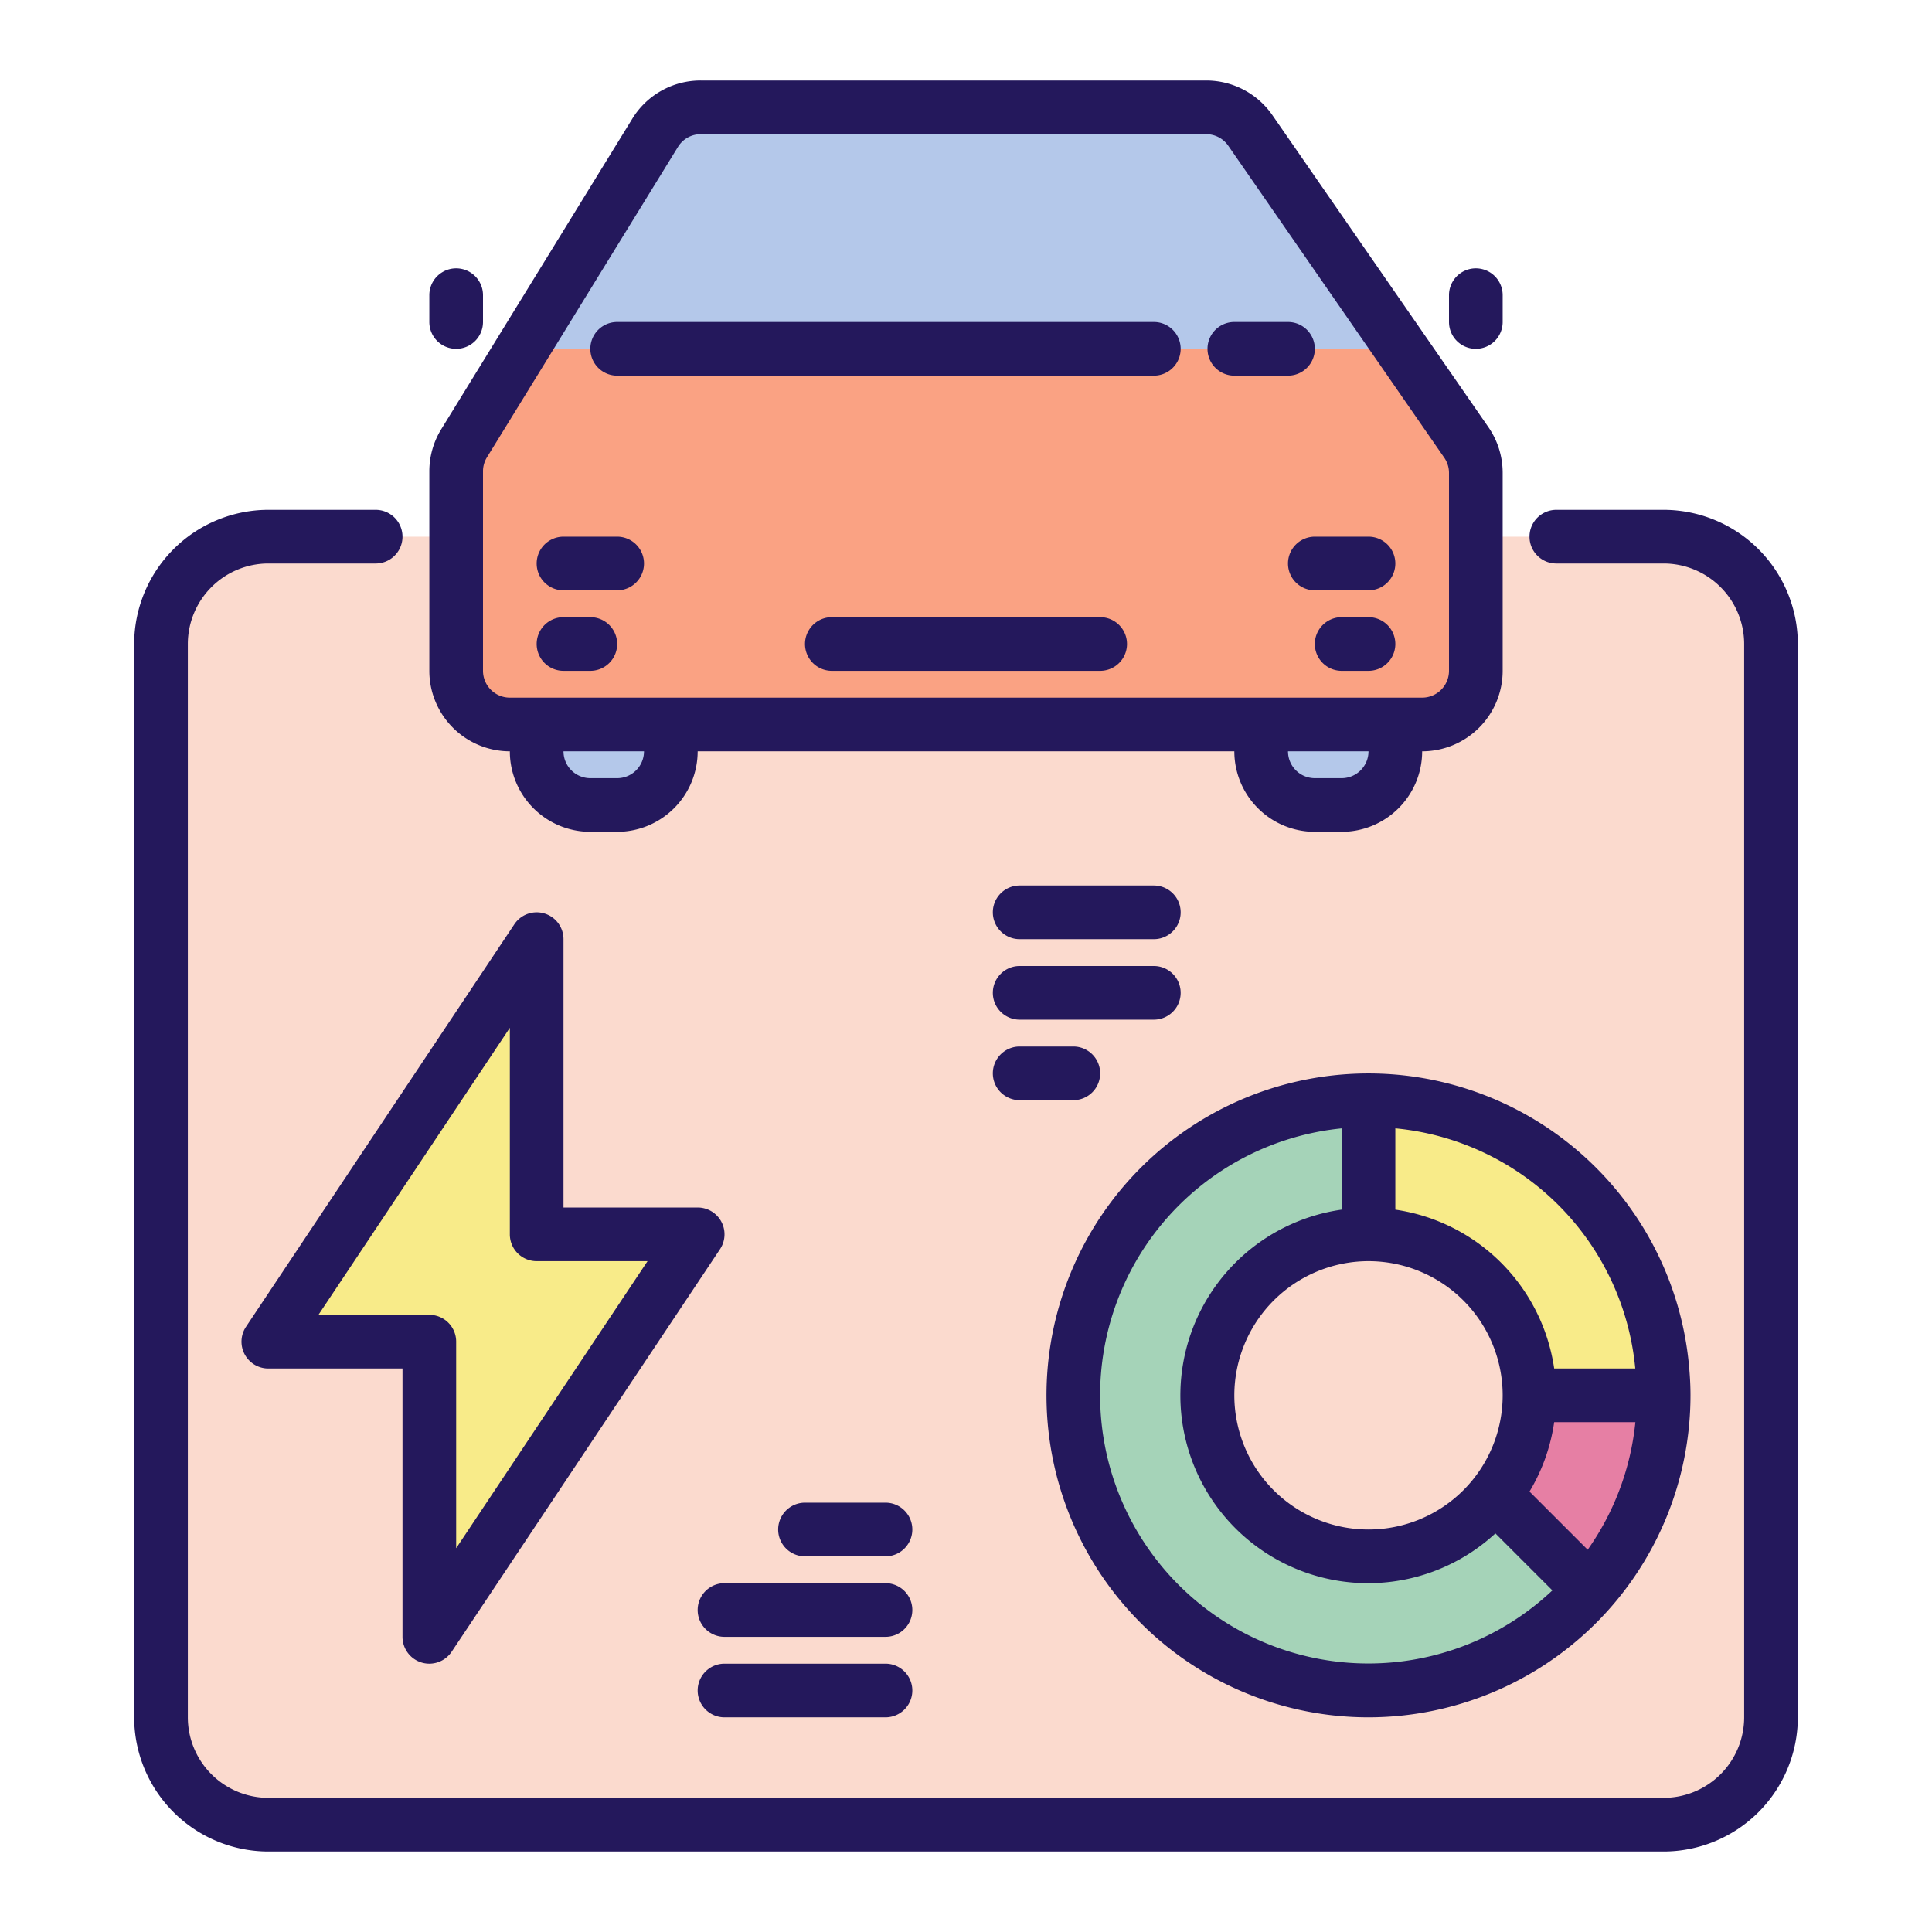 <svg xmlns="http://www.w3.org/2000/svg" viewBox="0 0 72 72"><g id="Layer_25" data-name="Layer 25"><path d="m62.975 20h-7.975v-4l-3-3-6-9h-21l-3.889 7h-.111l-4 6v3h-7.975a3.025 3.025 0 0 0 -3.025 3.025v41.95a3.025 3.025 0 0 0 3.025 3.025h53.95a3.025 3.025 0 0 0 3.025-3.025v-41.95a3.025 3.025 0 0 0 -3.025-3.025z" fill="#fbdace"></path><path d="m51 41v5s-6 0-6 6 6 6 6 6l5-2 3 3s-2 4-8 4a11.098 11.098 0 0 1 -11-11c0-6 6-11 11-11z" fill="#a5d3b8"></path><path d="m56 56 1-4h5a6.997 6.997 0 0 1 -3 7z" fill="#e67fa4"></path><path d="m51 41v5l3 1 2 2 1 3h5s0-11-11-11z" fill="#f8eb89"></path><path d="m20 35-10 15h5l1 1v10l10-15h-6z" fill="#f8eb89"></path><path d="m55 25v-9l-3-3-6-9h-21l-3.889 7h-.111l-4 6v9l2 1h1v3h5v-3h22v3h5v-3h2z" fill="#b4c8ea"></path><path d="m19 13h33l3 4v9l-2 1h-35l-1-2v-8z" fill="#faa283"></path><g fill="#24185c"><path d="m19 28a3.003 3.003 0 0 0 3 3h1a3.003 3.003 0 0 0 3-3h20a3.003 3.003 0 0 0 3 3h1a3.003 3.003 0 0 0 3-3 3.003 3.003 0 0 0 3-3v-7.375a2.99 2.99 0 0 0 -.533-1.708l-8.048-11.625a3.002 3.002 0 0 0 -2.467-1.292h-18.835a2.982 2.982 0 0 0 -2.555 1.428l-7.116 11.565a2.991 2.991 0 0 0 -.446 1.573v7.434a3.003 3.003 0 0 0 3 3zm4 1h-1a1.001 1.001 0 0 1 -1-1h3a1.001 1.001 0 0 1 -1 1zm27 0h-1a1.001 1.001 0 0 1 -1-1h3a1.001 1.001 0 0 1 -1 1zm-32-11.434a.995.995 0 0 1 .148-.524l7.117-11.566a.994.994 0 0 1 .852-.476h18.835a1.0 1 0 0 1 .822.431l8.048 11.624a.998.998 0 0 1 .178.569v7.375a1.001 1.001 0 0 1 -1 1h-34a1.001 1.001 0 0 1 -1-1z"></path><path d="m21 22h2a1 1 0 0 0 0-2h-2a1 1 0 0 0 0 2z"></path><path d="m48 21a1.0 1 0 0 0 1 1h2a1 1 0 0 0 0-2h-2a1.0 1 0 0 0 -1 1z"></path><path d="m23 14h20a1 1 0 0 0 0-2h-20a1 1 0 0 0 0 2z"></path><path d="m46 14h2a1 1 0 0 0 0-2h-2a1 1 0 0 0 0 2z"></path><path d="m17 13a1.0 1 0 0 0 1-1v-1a1 1 0 0 0 -2 0v1a1.0 1 0 0 0 1 1z"></path><path d="m55 13a1.0 1 0 0 0 1-1v-1a1 1 0 0 0 -2 0v1a1.0 1 0 0 0 1 1z"></path><path d="m41 23h-10a1 1 0 0 0 0 2h10a1 1 0 0 0 0-2z"></path><path d="m21 25h1a1 1 0 0 0 0-2h-1a1 1 0 0 0 0 2z"></path><path d="m51 23h-1a1 1 0 0 0 0 2h1a1 1 0 0 0 0-2z"></path><path d="m62 19h-4a1 1 0 0 0 0 2h4a3.003 3.003 0 0 1 3 3v40a3.003 3.003 0 0 1 -3 3h-52a3.003 3.003 0 0 1 -3-3v-40a3.003 3.003 0 0 1 3-3h4a1 1 0 0 0 0-2h-4a5.006 5.006 0 0 0 -5 5v40a5.006 5.006 0 0 0 5 5h52a5.006 5.006 0 0 0 5-5v-40a5.006 5.006 0 0 0 -5-5z"></path><path d="m15.71 61.957a.989.989 0 0 0 .29.043 1.0 1 0 0 0 .832-.445l10-15a1.0 1 0 0 0 -.832-1.555h-5v-10a1 1 0 0 0 -1.832-.555l-10 15a1.0 1 0 0 0 .832 1.555h5v10a1.0 1 0 0 0 .71.957zm-3.842-12.957 7.132-10.697v7.697a1.0 1 0 0 0 1 1h4.132l-7.132 10.697v-7.697a1.0 1 0 0 0 -1-1z"></path><path d="m51 64a12.008 12.008 0 0 0 12-12c0-.371-.021-.731-.054-1.089a11.998 11.998 0 1 0 -11.946 13.089zm0-17a5 5 0 1 1 -5 5 5.006 5.006 0 0 1 5-5zm6.92 6h3.026a9.963 9.963 0 0 1 -1.778 4.754l-2.168-2.168a6.941 6.941 0 0 0 .92-2.586zm3.021-2h-3.021a7.005 7.005 0 0 0 -5.92-5.92v-3.03a9.921 9.921 0 0 1 8.942 8.95zm-10.942-8.949v3.029a6.995 6.995 0 1 0 5.73 12.065l2.124 2.124a9.996 9.996 0 1 1 -7.855-17.218z"></path><path d="m33 56h-3a1 1 0 0 0 0 2h3a1 1 0 0 0 0-2z"></path><path d="m33 59h-6a1 1 0 0 0 0 2h6a1 1 0 0 0 0-2z"></path><path d="m33 62h-6a1 1 0 0 0 0 2h6a1 1 0 0 0 0-2z"></path><path d="m38 35h5a1 1 0 0 0 0-2h-5a1 1 0 0 0 0 2z"></path><path d="m38 38h5a1 1 0 0 0 0-2h-5a1 1 0 0 0 0 2z"></path><path d="m38 41h2a1 1 0 0 0 0-2h-2a1 1 0 0 0 0 2z"></path></g></g></svg>